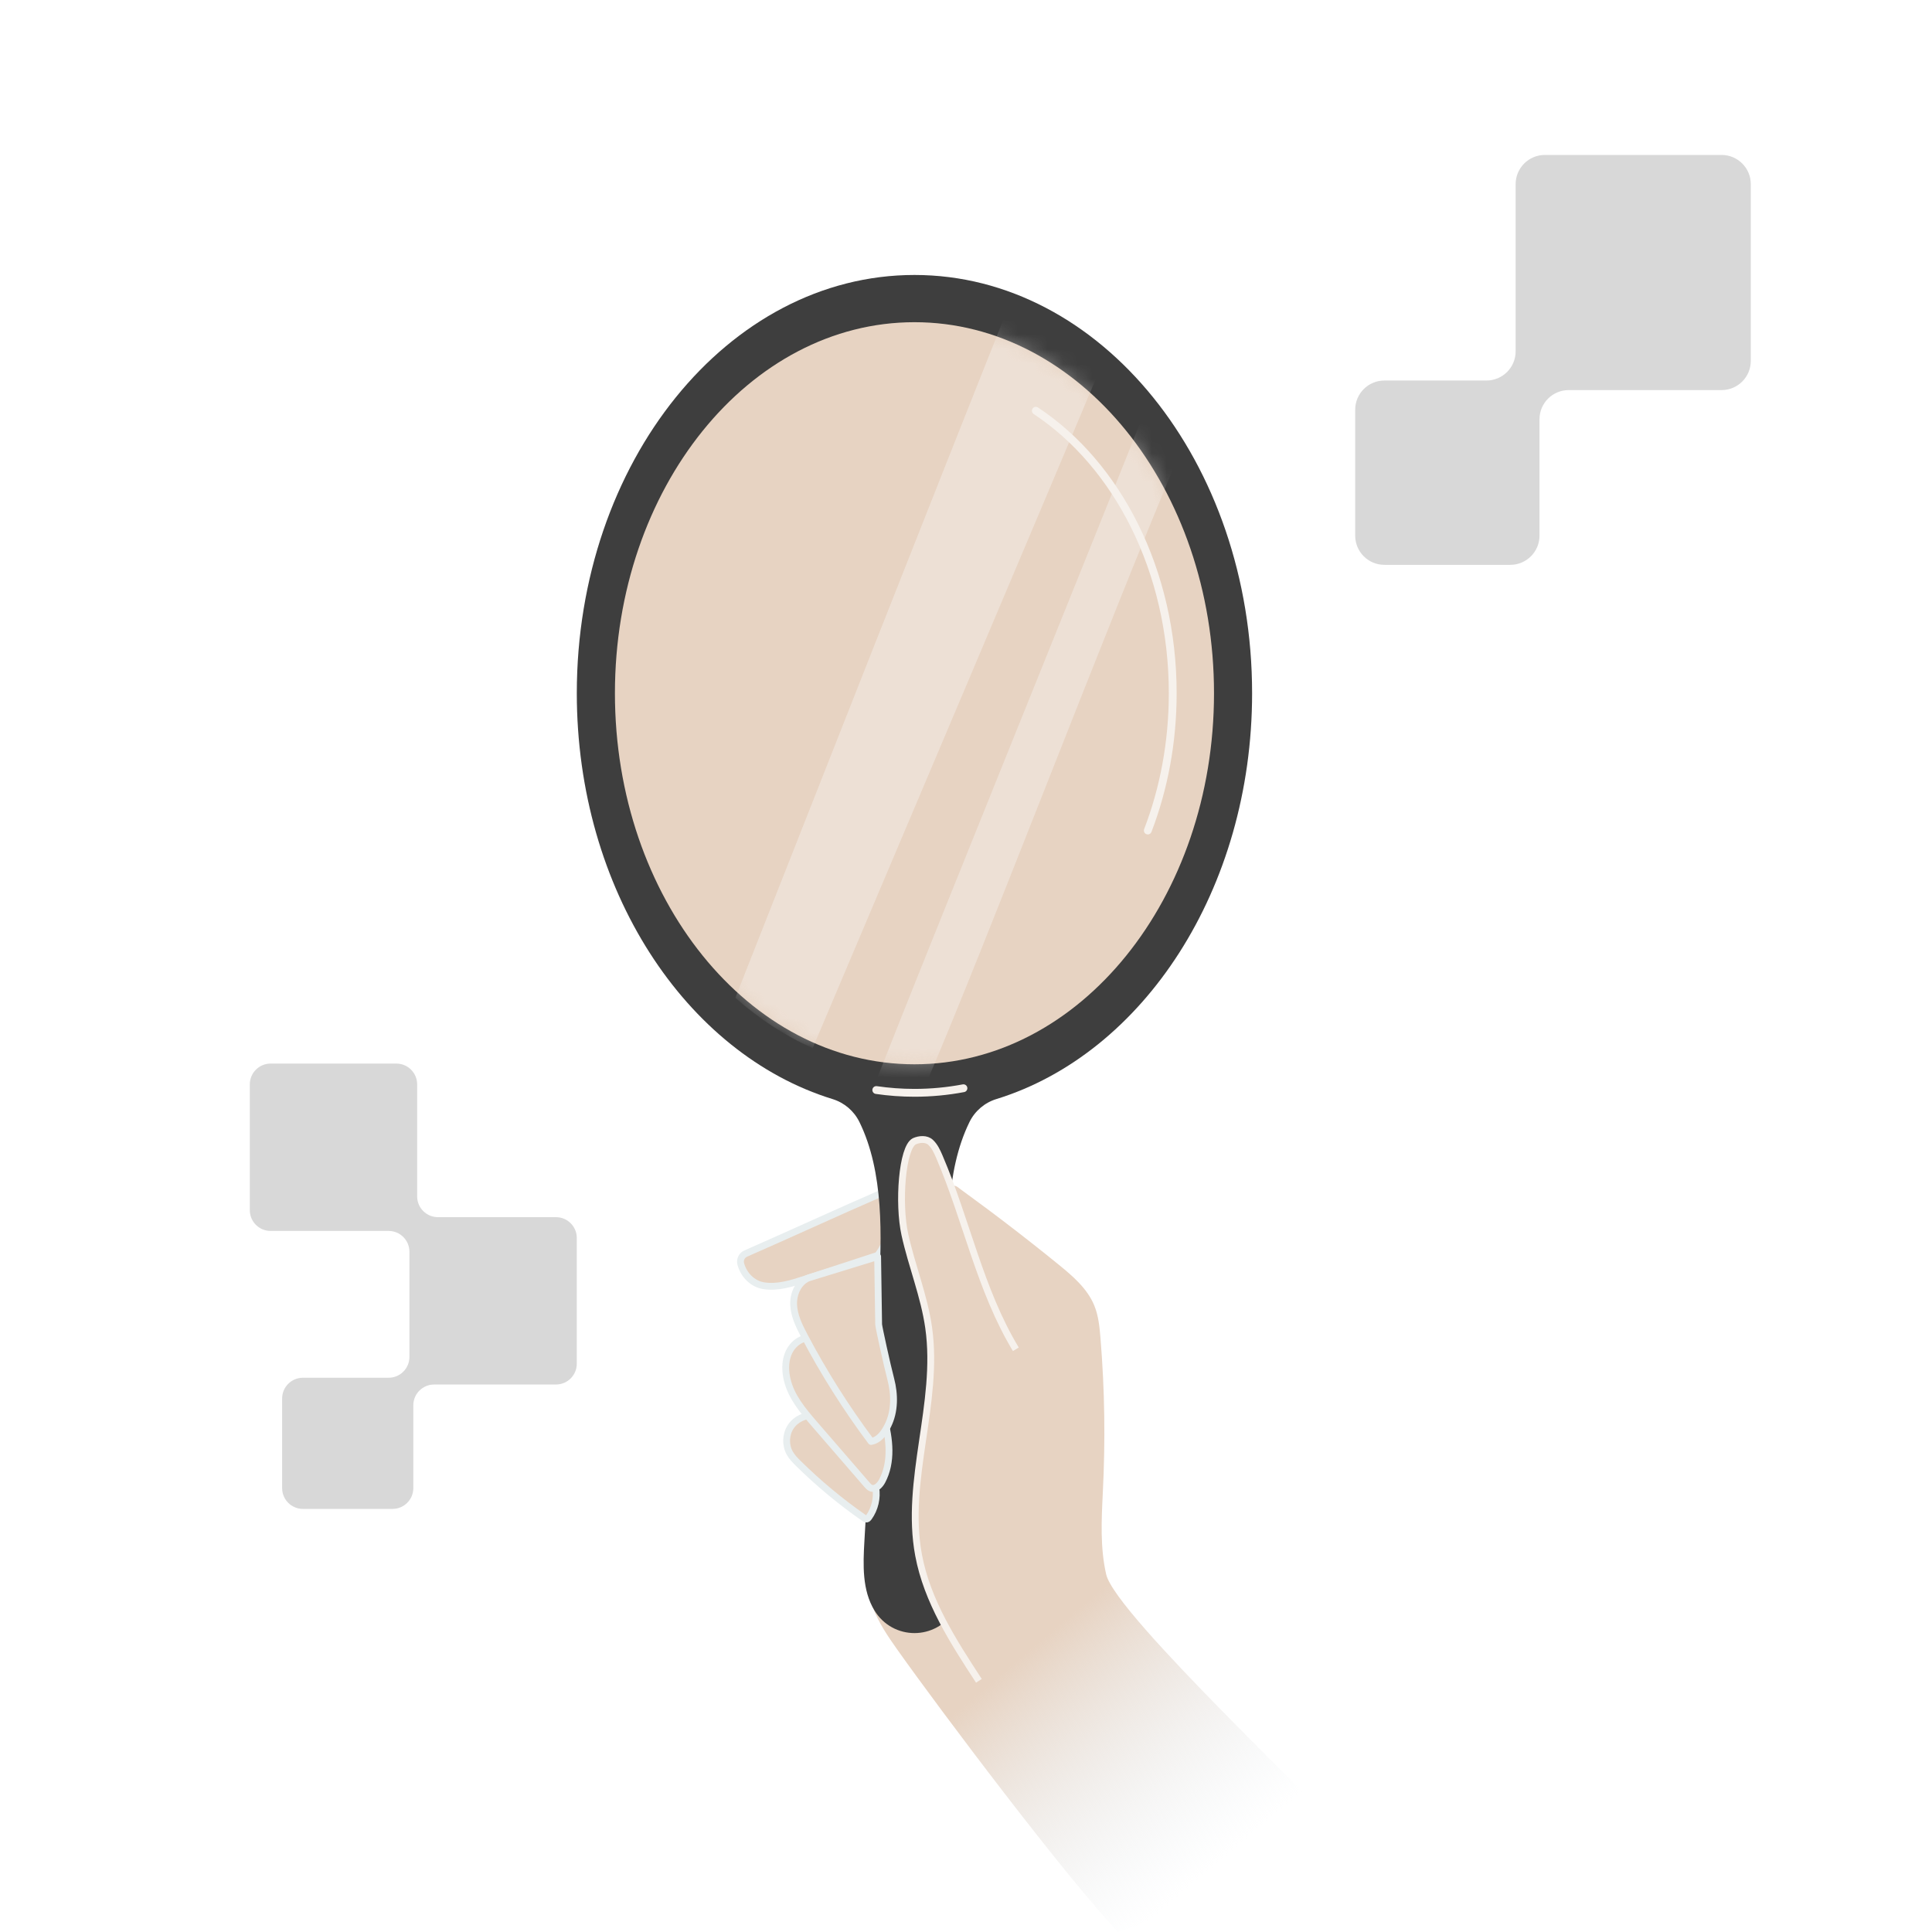 <svg width="130" height="130" viewBox="0 0 130 130" fill="none" xmlns="http://www.w3.org/2000/svg">
<g clip-path="url(#clip0_288_147809)">
<path d="M59.057 84.471C57.427 85.004 55.796 85.537 54.165 86.069C53.266 86.363 52.326 86.66 51.393 86.514C50.634 86.396 50.041 85.781 49.845 85.048C49.768 84.764 49.912 84.466 50.182 84.348C53.104 83.071 56.385 81.556 59.273 80.303C59.33 80.073 59.543 79.939 59.744 80.063C59.945 80.188 59.609 80.713 59.673 80.94C60.024 82.181 59.842 83.446 59.057 84.47V84.471Z" fill="#E7D3C2" stroke="#E8EEEF" stroke-width="0.459" stroke-linecap="round" stroke-linejoin="round"/>
<path d="M75.236 130.001C71.777 126.387 63.267 115.08 60.376 110.997C59.747 110.108 59.127 109.2 58.74 108.182C58.046 106.353 58.161 104.331 58.287 102.379C58.546 98.329 57.116 94.365 57.79 90.363C58.464 86.361 60.289 82.417 63.488 79.921C63.62 79.819 63.875 79.802 64.033 79.787C64.328 79.759 64.385 79.838 64.613 80.008C65.256 80.488 65.907 80.954 66.55 81.436C67.833 82.398 69.101 83.38 70.353 84.382C70.641 84.613 70.928 84.844 71.214 85.077C72.176 85.859 73.164 86.701 73.633 87.848C73.913 88.531 73.987 89.279 74.047 90.015C74.338 93.572 74.383 96.904 74.204 100.479C74.114 102.302 74.025 104.154 74.432 105.934C75.058 108.674 89.495 122.061 91.19 124.303" fill="url(#paint0_linear_288_147809)"/>
<path d="M84.251 46.646C84.251 31.103 74.08 18.502 61.532 18.502C48.984 18.502 38.812 31.102 38.812 46.646C38.812 59.838 46.139 70.908 56.026 73.956C56.816 74.2 57.468 74.76 57.831 75.501C59.477 78.862 59.341 83.2 59.126 86.947C58.806 92.53 58.484 98.113 58.164 103.696C58.072 105.291 58.007 106.998 58.839 108.362C60.08 110.395 62.984 110.395 64.225 108.362C65.057 106.998 64.992 105.291 64.9 103.696C64.579 98.113 64.258 92.53 63.938 86.947C63.723 83.2 63.587 78.862 65.233 75.501C65.596 74.76 66.249 74.199 67.037 73.956C76.924 70.908 84.251 59.838 84.251 46.646Z" fill="#3E3E3E"/>
<path d="M65.939 112.685C65.915 112.823 65.892 112.961 65.868 113.098C64.147 110.464 62.387 107.74 61.81 104.646C60.869 99.604 63.208 94.419 62.488 89.341C62.185 87.203 61.35 85.179 60.886 83.071C60.422 80.963 60.371 78.618 61.526 76.794C61.871 76.638 62.339 76.607 62.617 76.866C62.894 77.125 63.056 77.481 63.206 77.83C65.04 82.111 65.944 86.806 68.354 90.79L65.939 112.685Z" fill="#E7D3C2"/>
<path d="M65.868 113.098C64.147 110.464 62.387 107.74 61.81 104.646C60.869 99.604 63.208 94.419 62.488 89.341C62.185 87.203 61.35 85.179 60.886 83.071C60.422 80.963 60.701 77.207 61.525 76.794C61.871 76.638 62.339 76.607 62.617 76.866C62.894 77.125 63.056 77.481 63.206 77.83C65.04 82.111 65.944 86.806 68.354 90.79" stroke="#F6F1EC" stroke-width="0.459" stroke-miterlimit="10"/>
<path d="M58.929 100.1C59.042 100.793 58.87 101.528 58.461 102.099C58.425 102.149 58.381 102.202 58.32 102.212C58.258 102.222 58.199 102.184 58.148 102.149C56.573 101.053 55.091 99.823 53.724 98.476C53.507 98.263 53.291 98.043 53.142 97.777C52.838 97.237 52.862 96.528 53.202 96.009C53.542 95.49 54.181 95.185 54.798 95.246C55.907 95.357 56.969 95.872 57.683 96.728C58.397 97.584 58.908 99.977 58.929 100.1Z" fill="#E7D3C2" stroke="#E8EEEF" stroke-width="0.459" stroke-linecap="round" stroke-linejoin="round"/>
<path d="M52.967 92.825C53.234 93.985 54.038 94.934 54.816 95.834C55.989 97.19 57.162 98.546 58.335 99.902C58.411 99.991 58.492 100.082 58.6 100.125C58.903 100.248 59.204 99.945 59.357 99.656C60.035 98.381 59.869 96.824 59.482 95.432C58.951 93.516 57.925 91.556 56.21 90.454C54.295 89.221 52.42 90.458 52.965 92.825H52.967Z" fill="#E7D3C2" stroke="#E8EEEF" stroke-width="0.459" stroke-linecap="round" stroke-linejoin="round"/>
<path d="M59.055 84.555L54.424 85.981C53.733 86.244 53.373 87.048 53.402 87.787C53.432 88.525 53.769 89.212 54.113 89.865C55.422 92.355 56.929 94.74 58.614 96.993C59.156 96.903 59.504 96.406 59.747 95.912C60.217 94.961 60.208 93.83 59.94 92.804C59.672 91.778 59.136 89.318 59.122 89.119L59.054 84.556L59.055 84.555Z" fill="#E7D3C2" stroke="#E8EEEF" stroke-width="0.459" stroke-linecap="round" stroke-linejoin="round"/>
<path d="M61.532 71.614C72.664 71.614 81.688 60.436 81.688 46.647C81.688 32.858 72.664 21.68 61.532 21.68C50.401 21.68 41.377 32.858 41.377 46.647C41.377 60.436 50.401 71.614 61.532 71.614Z" fill="#E7D3C2"/>
<path d="M64.828 73.225C63.753 73.428 62.652 73.533 61.531 73.533C60.662 73.533 59.805 73.469 58.963 73.346" stroke="#F6F1EC" stroke-width="0.527" stroke-linecap="round" stroke-linejoin="round"/>
<mask id="mask0_288_147809" style="mask-type:alpha" maskUnits="userSpaceOnUse" x="41" y="21" width="41" height="51">
<path d="M61.53 71.614C72.662 71.614 81.686 60.436 81.686 46.647C81.686 32.858 72.662 21.68 61.53 21.68C50.399 21.68 41.375 32.858 41.375 46.647C41.375 60.436 50.399 71.614 61.53 71.614Z" fill="#3E3E3E"/>
</mask>
<g mask="url(#mask0_288_147809)">
<g filter="url(#filter0_f_288_147809)">
<path d="M68.05 20.154C63.504 31.556 54.07 55.488 49.48 67.14C51.066 68.548 52.815 69.693 54.683 70.526C59.348 59.521 69.143 36.408 74.373 23.99C72.474 22.307 70.342 20.999 68.05 20.154Z" fill="#FAFAFA" fill-opacity="0.35"/>
</g>
<g filter="url(#filter1_f_288_147809)">
<path d="M77.27 27.078C72.384 39.367 63.111 62.164 58.904 72.848C60.121 73.535 61.631 72.797 62.363 72.806C66.667 62.709 74.143 42.928 79.451 30.332C78.794 29.176 78.064 28.088 77.272 27.078H77.27Z" fill="#FAFAFA" fill-opacity="0.35"/>
</g>
</g>
<path d="M69.699 27.639C75.18 31.26 78.91 38.413 78.91 46.646C78.91 49.952 78.308 53.084 77.233 55.884" stroke="#F6F1EC" stroke-width="0.527" stroke-linecap="round" stroke-linejoin="round"/>
<path opacity="0.2" d="M117.807 24.283C117.807 25.368 116.927 26.248 115.841 26.248H105.554C104.469 26.248 103.589 27.128 103.589 28.213V36.042C103.589 37.127 102.709 38.007 101.624 38.007H93.153C92.067 38.007 91.188 37.127 91.188 36.042V27.571C91.188 26.485 92.067 25.605 93.153 25.605H100.019C101.105 25.605 101.984 24.726 101.984 23.64V12.391C101.984 11.306 102.864 10.426 103.95 10.426H115.841C116.927 10.426 117.807 11.306 117.807 12.391V24.283Z" fill="#3E3E3E"/>
<path opacity="0.2" d="M28.069 80.502C28.069 81.274 28.695 81.9 29.468 81.9H37.411C38.183 81.9 38.81 82.527 38.81 83.299V91.763C38.81 92.535 38.183 93.161 37.411 93.161H29.209C28.437 93.161 27.811 93.787 27.811 94.56V100.133C27.811 100.905 27.184 101.531 26.412 101.531H20.383C19.611 101.531 18.984 100.905 18.984 100.133V94.104C18.984 93.331 19.611 92.705 20.383 92.705H26.15C26.923 92.705 27.549 92.079 27.549 91.306V84.226C27.549 83.453 26.923 82.827 26.15 82.827H18.207C17.435 82.827 16.809 82.201 16.809 81.428V72.965C16.809 72.193 17.435 71.566 18.207 71.566H26.671C27.443 71.566 28.069 72.193 28.069 72.965V80.502Z" fill="#3E3E3E"/>
</g>
<defs>
<filter id="filter0_f_288_147809" x="47.045" y="17.719" width="29.763" height="55.242" filterUnits="userSpaceOnUse" color-interpolation-filters="sRGB">
<feFlood flood-opacity="0" result="BackgroundImageFix"/>
<feBlend mode="normal" in="SourceGraphic" in2="BackgroundImageFix" result="shape"/>
<feGaussianBlur stdDeviation="1.218" result="effect1_foregroundBlur_288_147809"/>
</filter>
<filter id="filter1_f_288_147809" x="56.469" y="24.643" width="25.417" height="50.933" filterUnits="userSpaceOnUse" color-interpolation-filters="sRGB">
<feFlood flood-opacity="0" result="BackgroundImageFix"/>
<feBlend mode="normal" in="SourceGraphic" in2="BackgroundImageFix" result="shape"/>
<feGaussianBlur stdDeviation="1.218" result="effect1_foregroundBlur_288_147809"/>
</filter>
<linearGradient id="paint0_linear_288_147809" x1="84.417" y1="130.813" x2="53.802" y2="94.574" gradientUnits="userSpaceOnUse">
<stop offset="0.121" stop-color="#E3EAEF" stop-opacity="0"/>
<stop offset="0.525" stop-color="#E7D3C2"/>
</linearGradient>
<clipPath id="clip0_288_147809">
<rect width="130" height="130" fill="white"/>
</clipPath>
</defs>
</svg>
